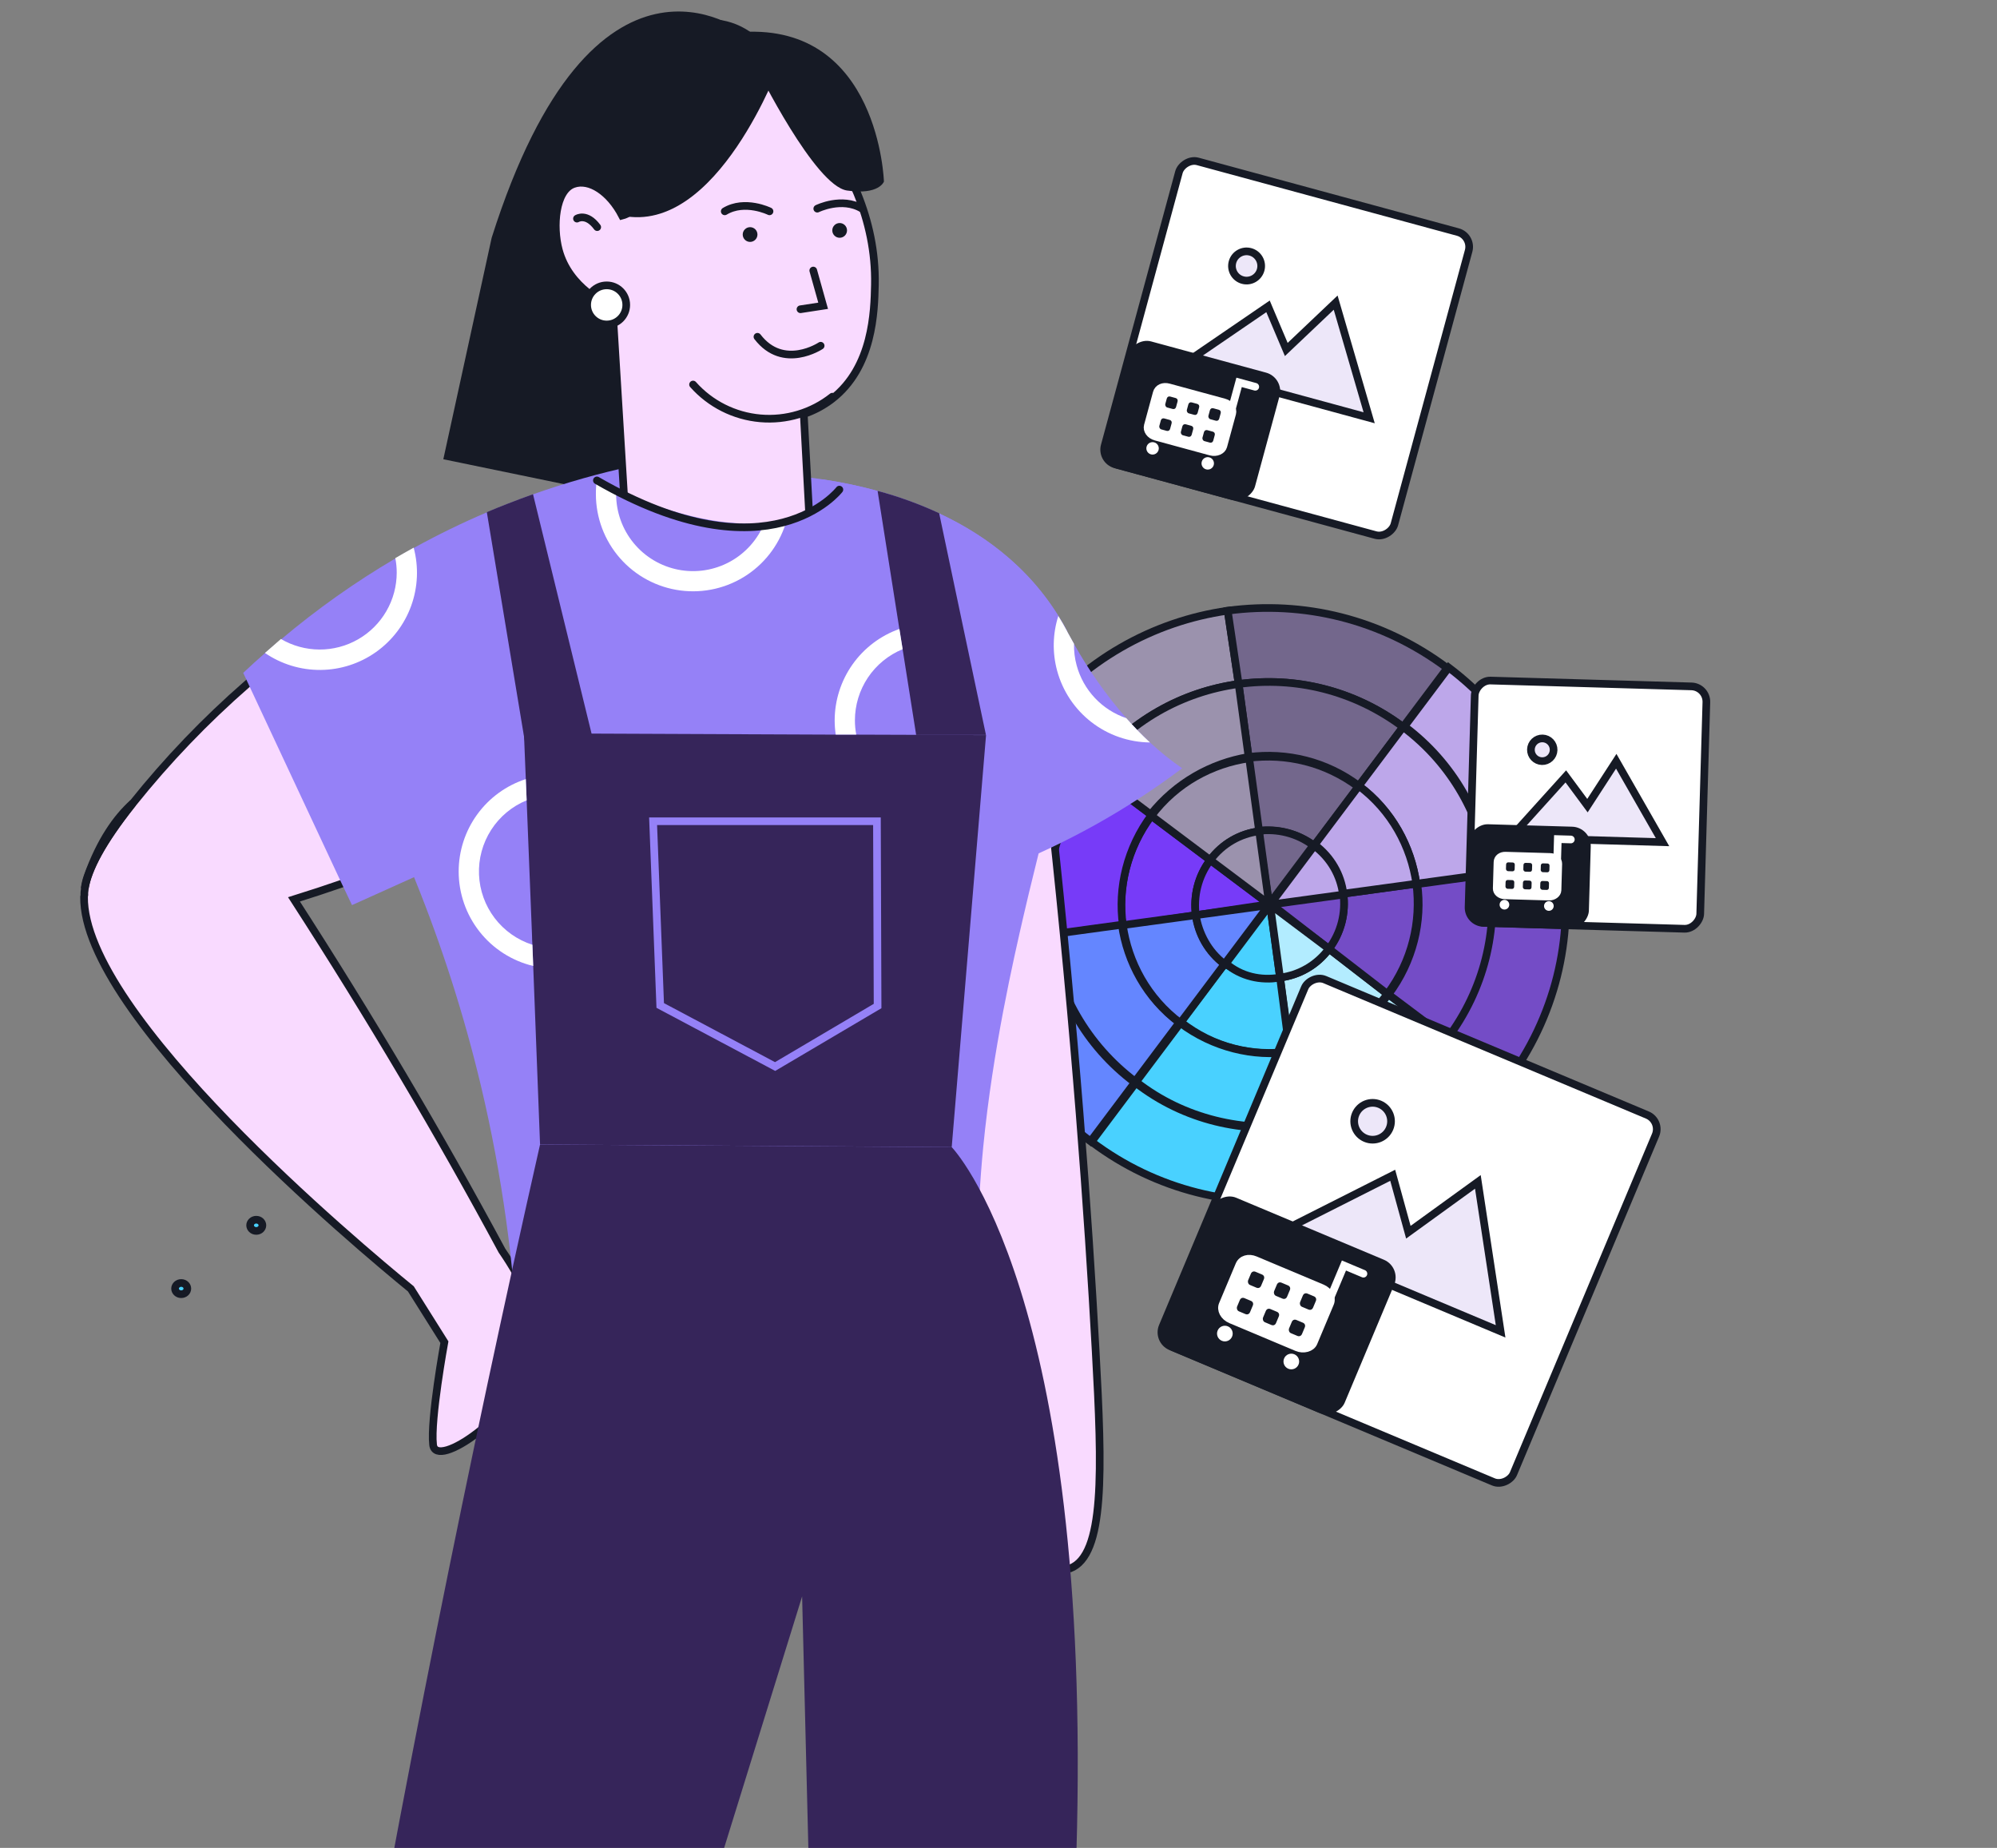 <?xml version="1.0" encoding="UTF-8"?> <svg xmlns="http://www.w3.org/2000/svg" width="521" height="482" viewBox="0 0 521 482" fill="none"><rect x="0" y="0" width="521" height="482" fill="#808080" stroke="none"/><g clip-path="url(#clip0_1986_40959)"><path d="M47.276 334.653C48.212 334.653 48.876 335.358 48.876 336.114C48.876 336.87 48.212 337.576 47.276 337.576C46.339 337.576 45.675 336.87 45.675 336.114C45.675 335.358 46.339 334.653 47.276 334.653Z" fill="#49D1FF" stroke="#161A25" stroke-width="2"></path><path d="M66.856 318.148C67.793 318.148 68.457 318.854 68.457 319.609C68.457 320.365 67.793 321.071 66.856 321.071C65.92 321.071 65.256 320.365 65.256 319.609C65.256 318.854 65.92 318.148 66.856 318.148Z" fill="#49D1FF" stroke="#161A25" stroke-width="2"></path><g clip-path="url(#clip1_1986_40959)"><path d="M284.519 297.71L296.05 282.349C283.165 272.705 275.573 258.726 273.562 244.062L254.432 246.915C257.182 266.297 267.339 284.852 284.519 297.71Z" fill="#6486FF" stroke="#161A25" stroke-width="2" stroke-miterlimit="10" stroke-linecap="round"></path><path d="M273.666 243.807C271.654 229.144 275.074 213.44 284.867 200.91L269.253 189.277C256.395 206.458 251.636 226.921 254.283 246.557L273.666 243.807Z" fill="#773BF8" stroke="#161A25" stroke-width="2" stroke-miterlimit="10" stroke-linecap="round"></path><path d="M323.153 178.424L320.301 159.294C300.918 162.044 282.363 172.201 269.252 189.279L284.614 200.81C294.51 188.027 308.49 180.435 323.153 178.424Z" fill="#9B92AD" stroke="#161A25" stroke-width="2" stroke-miterlimit="10" stroke-linecap="round"></path><path d="M366.049 189.622L377.58 174.261C360.399 161.403 339.935 156.644 320.3 159.291L323.152 178.421C337.816 176.409 353.416 180.082 366.049 189.622Z" fill="#73678C" stroke="#161A25" stroke-width="2" stroke-miterlimit="10" stroke-linecap="round"></path><path d="M407.924 225.162C405.277 205.527 394.867 186.869 377.94 174.114L366.409 189.475C379.294 199.119 386.886 213.098 388.897 227.762L407.924 225.162Z" fill="#BDA7EA" stroke="#161A25" stroke-width="2" stroke-miterlimit="10" stroke-linecap="round"></path><path d="M392.953 282.442C405.811 265.261 410.57 244.797 407.67 225.059L388.643 227.658C390.654 242.322 387.235 258.025 377.441 270.555L392.953 282.442Z" fill="#744CC6" stroke="#161A25" stroke-width="2" stroke-miterlimit="10" stroke-linecap="round"></path><path d="M392.95 282.44L377.589 270.909C367.946 283.794 353.966 291.386 339.303 293.397L341.902 312.424C361.538 309.777 380.093 299.62 392.95 282.44Z" fill="#B3ECFF" stroke="#161A25" stroke-width="2" stroke-miterlimit="10" stroke-linecap="round"></path><path d="M341.799 312.678L339.2 293.651C324.536 295.662 309.086 292.346 296.303 282.449L284.772 297.811C301.7 310.566 322.163 315.326 341.799 312.678Z" fill="#49D1FF" stroke="#161A25" stroke-width="2" stroke-miterlimit="10" stroke-linecap="round"></path><path d="M311.973 238.712C311.337 233.74 312.526 228.624 315.741 224.328L300.379 212.798C293.951 221.388 291.571 231.62 292.843 241.564L311.973 238.712Z" fill="#773BF8" stroke="#161A25" stroke-width="2" stroke-miterlimit="10" stroke-linecap="round"></path><path d="M292.945 241.311C291.57 231.619 294.053 221.135 300.482 212.544L285.12 201.013C275.477 213.899 271.907 229.247 273.918 243.91L292.945 241.311Z" fill="#773BF8" stroke="#161A25" stroke-width="2" stroke-miterlimit="10" stroke-linecap="round"></path><path d="M342.885 220.602L354.416 205.24C345.825 198.812 335.594 196.432 325.649 197.704L328.249 216.731C333.474 216.198 338.59 217.387 342.885 220.602Z" fill="#73678C" stroke="#161A25" stroke-width="2" stroke-miterlimit="10" stroke-linecap="round"></path><path d="M354.519 204.986L366.05 189.625C353.164 179.981 337.816 176.412 323.153 178.423L325.752 197.45C335.697 196.177 345.928 198.557 354.519 204.986Z" fill="#73678C" stroke="#161A25" stroke-width="2" stroke-miterlimit="10" stroke-linecap="round"></path><path d="M361.978 259.277L346.72 247.493C343.505 251.788 338.93 254.353 333.958 254.989L336.557 274.016C346.399 272.997 355.652 267.614 361.978 259.277Z" fill="#B3ECFF" stroke="#161A25" stroke-width="2" stroke-miterlimit="10" stroke-linecap="round"></path><path d="M377.59 270.912L362.229 259.382C355.8 267.972 346.396 272.999 336.705 274.374L339.304 293.401C353.968 291.39 367.947 283.798 377.59 270.912Z" fill="#B3ECFF" stroke="#161A25" stroke-width="2" stroke-miterlimit="10" stroke-linecap="round"></path><path d="M336.45 274.271L333.954 254.991C328.981 255.627 323.866 254.437 319.57 251.223L308.04 266.584C316.527 273.266 326.759 275.646 336.45 274.271Z" fill="#49D1FF" stroke="#161A25" stroke-width="2" stroke-miterlimit="10" stroke-linecap="round"></path><path d="M339.303 293.399L336.703 274.372C327.012 275.746 316.527 273.264 307.937 266.835L296.406 282.197C308.936 291.99 324.639 295.41 339.303 293.399Z" fill="#49D1FF" stroke="#161A25" stroke-width="2" stroke-miterlimit="10" stroke-linecap="round"></path><path d="M331.103 235.86L315.741 224.329C312.527 228.624 311.337 233.74 311.973 238.712L331.103 235.86Z" fill="#773BF8" stroke="#161A25" stroke-width="2" stroke-miterlimit="10" stroke-linecap="round"></path><path d="M331.102 235.859L342.633 220.498C338.338 217.283 333.222 216.093 328.249 216.729L331.102 235.859Z" fill="#73678C" stroke="#161A25" stroke-width="2" stroke-miterlimit="10" stroke-linecap="round"></path><path d="M333.95 254.989L331.351 235.962L319.82 251.323C323.759 254.688 328.875 255.878 333.95 254.989Z" fill="#49D1FF" stroke="#161A25" stroke-width="2" stroke-miterlimit="10" stroke-linecap="round"></path><path d="M296.149 282.091L307.68 266.729C299.089 260.301 294.062 250.897 292.687 241.205L273.66 243.805C275.822 258.824 283.516 272.55 296.149 282.091Z" fill="#6486FF" stroke="#161A25" stroke-width="2" stroke-miterlimit="10" stroke-linecap="round"></path><path d="M307.936 266.832L319.467 251.471C315.171 248.256 312.607 243.681 311.97 238.708L292.943 241.308C294.318 250.999 299.345 260.403 307.936 266.832Z" fill="#6486FF" stroke="#161A25" stroke-width="2" stroke-miterlimit="10" stroke-linecap="round"></path><path d="M377.588 270.908C387.231 258.022 390.801 242.675 388.79 228.011L369.762 230.611C371.137 240.302 368.655 250.787 362.226 259.377L377.588 270.908Z" fill="#744CC6" stroke="#161A25" stroke-width="2" stroke-miterlimit="10" stroke-linecap="round"></path><path d="M361.973 259.274C368.402 250.684 370.782 240.452 369.51 230.507L350.483 233.107C351.119 238.079 349.929 243.195 346.715 247.49L361.973 259.274Z" fill="#744CC6" stroke="#161A25" stroke-width="2" stroke-miterlimit="10" stroke-linecap="round"></path><path d="M346.713 247.489C349.928 243.194 351.118 238.078 350.481 233.106L331.454 235.706L346.713 247.489Z" fill="#744CC6" stroke="#161A25" stroke-width="2" stroke-miterlimit="10" stroke-linecap="round"></path><path d="M388.537 227.907C386.526 213.244 378.934 199.264 366.049 189.621L354.518 204.983C363.108 211.412 368.135 220.816 369.51 230.507L388.537 227.907Z" fill="#BDA7EA" stroke="#161A25" stroke-width="2" stroke-miterlimit="10" stroke-linecap="round"></path><path d="M369.509 230.508C368.134 220.817 363.107 211.413 354.516 204.984L342.986 220.345C347.281 223.56 349.846 228.135 350.482 233.107L369.509 230.508Z" fill="#BDA7EA" stroke="#161A25" stroke-width="2" stroke-miterlimit="10" stroke-linecap="round"></path><path d="M350.378 233.36C349.742 228.387 347.177 223.812 342.882 220.598L331.351 235.959L350.378 233.36Z" fill="#BDA7EA" stroke="#161A25" stroke-width="2" stroke-miterlimit="10" stroke-linecap="round"></path><path d="M319.468 251.474L330.998 236.112L311.971 238.712C312.71 243.431 315.172 248.259 319.468 251.474Z" fill="#6486FF" stroke="#161A25" stroke-width="2" stroke-miterlimit="10" stroke-linecap="round"></path><path d="M325.749 197.447L323.15 178.42C308.486 180.431 294.507 188.023 284.863 200.909L300.225 212.44C306.804 204.205 315.955 199.075 325.749 197.447Z" fill="#9B92AD" stroke="#161A25" stroke-width="2" stroke-miterlimit="10" stroke-linecap="round"></path><path d="M328.498 216.83L325.899 197.803C316.208 199.178 306.804 204.205 300.375 212.796L315.736 224.326C318.951 220.031 323.526 217.466 328.498 216.83Z" fill="#9B92AD" stroke="#161A25" stroke-width="2" stroke-miterlimit="10" stroke-linecap="round"></path><path d="M331.099 235.857L328.5 216.83C323.527 217.466 318.952 220.031 315.738 224.326L331.099 235.857Z" fill="#9B92AD" stroke="#161A25" stroke-width="2" stroke-miterlimit="10" stroke-linecap="round"></path><path d="M346.712 247.492L331.351 235.961L333.95 254.988C338.922 254.352 343.498 251.787 346.712 247.492Z" fill="#B2ECFF" stroke="#161A25" stroke-width="2" stroke-miterlimit="10" stroke-linecap="round"></path><rect x="-1.309" y="0.535" width="99.272" height="103.792" rx="4" transform="matrix(-0.922 -0.387 -0.387 0.922 432.469 291.386)" fill="white" stroke="#161A25" stroke-width="2"></rect><path d="M356.242 296.902C353.795 295.874 352.644 293.056 353.672 290.609C354.701 288.162 357.518 287.011 359.965 288.04C362.413 289.068 363.563 291.885 362.535 294.333C361.507 296.78 358.689 297.93 356.242 296.902Z" fill="#EDE7F9" stroke="#161A25" stroke-width="2" stroke-miterlimit="10" stroke-linecap="round"></path><path d="M391.495 347.268L385.562 308.281L367.429 321.411L363.347 306.558L332.117 322.32L391.495 347.268Z" fill="#EDE7F9" stroke="#161A25" stroke-width="2" stroke-miterlimit="10" stroke-linecap="round"></path><rect width="51.791" height="43.36" rx="5" transform="matrix(-0.922 -0.387 -0.387 0.922 365.653 330.524)" fill="#161A25"></rect><path d="M343.111 347.976L350.625 330.092L355.71 332.229" stroke="white" stroke-width="2" stroke-miterlimit="10" stroke-linecap="round"></path><path d="M323.316 329.949L318.981 340.266C318.403 341.642 319.253 343.415 321.117 344.199L338.403 351.461C340.098 352.173 342.129 351.611 342.707 350.235L347.042 339.917C347.62 338.542 346.77 336.768 344.906 335.985L327.45 328.651C325.755 327.939 323.966 328.401 323.316 329.949Z" fill="white" stroke="white" stroke-width="2" stroke-miterlimit="10"></path><path d="M339.667 340.862L341.362 341.574C341.87 341.788 342.353 341.586 342.57 341.071L343.293 339.351C343.509 338.835 343.315 338.349 342.807 338.135L341.112 337.423C340.603 337.21 340.12 337.411 339.903 337.927L339.181 339.647C339.036 339.99 339.158 340.649 339.667 340.862Z" fill="#161A25"></path><path d="M332.888 338.014L334.583 338.726C335.091 338.939 335.575 338.738 335.791 338.222L336.514 336.502C336.731 335.986 336.536 335.5 336.028 335.287L334.333 334.575C333.825 334.361 333.341 334.562 333.124 335.078L332.402 336.798C332.257 337.142 332.38 337.8 332.888 338.014Z" fill="#161A25"></path><path d="M326.109 335.168L327.803 335.88C328.312 336.094 328.795 335.892 329.012 335.376L329.735 333.657C329.951 333.141 329.757 332.654 329.248 332.441L327.554 331.729C327.045 331.515 326.562 331.717 326.345 332.233L325.623 333.952C325.478 334.296 325.6 334.954 326.109 335.168Z" fill="#161A25"></path><path d="M336.78 347.741L338.474 348.453C338.983 348.667 339.466 348.465 339.683 347.95L340.405 346.23C340.622 345.714 340.428 345.228 339.919 345.014L338.225 344.302C337.716 344.088 337.233 344.29 337.016 344.806L336.294 346.525C336.149 346.869 336.271 347.528 336.78 347.741Z" fill="#161A25"></path><path d="M330.001 344.892L331.695 345.604C332.204 345.817 332.687 345.616 332.904 345.1L333.626 343.38C333.843 342.864 333.649 342.378 333.14 342.164L331.446 341.452C330.937 341.239 330.454 341.44 330.237 341.956L329.514 343.676C329.37 344.02 329.492 344.678 330.001 344.892Z" fill="#161A25"></path><path d="M323.222 342.045L324.916 342.757C325.425 342.971 325.908 342.769 326.125 342.253L326.847 340.534C327.064 340.018 326.87 339.531 326.361 339.318L324.667 338.606C324.158 338.392 323.675 338.594 323.458 339.11L322.735 340.829C322.591 341.173 322.713 341.831 323.222 342.045Z" fill="#161A25"></path><circle cx="2.044" cy="2.044" r="2.044" transform="matrix(-0.922 -0.387 -0.387 0.922 339.569 354.039)" fill="white"></circle><circle cx="2.044" cy="2.044" r="2.044" transform="matrix(-0.922 -0.387 -0.387 0.922 322.232 346.753)" fill="white"></circle><path d="M195.063 233.28C150.638 257.257 84.697 207.783 79.616 202.417C77.293 199.967 77.747 198.192 77.747 198.192C77.861 197.755 78.07 197.349 78.361 197.004C78.651 196.659 79.015 196.383 79.426 196.196C79.99 195.955 80.619 195.91 81.211 196.069C78.571 194.464 77.736 191.274 78.845 189.309C79.817 187.63 82.299 186.721 84.792 187.408C81.518 184.472 80.567 181.018 81.697 179.423C82.627 178.155 84.866 178.166 85.394 178.176C87.243 178.22 89.002 178.977 90.305 180.289C89.799 177.12 90.453 176.064 91.066 175.589C94.457 173.043 107.142 182.708 111.388 185.908C111.789 186.214 112.138 186.468 112.444 186.69C111.811 181.155 111.98 175.24 114.926 172.325C115.476 171.786 117.24 170.033 118.581 170.519C120.155 171.079 120.144 174.268 120.535 176.962C121.222 181.725 123.165 184.884 126.365 190.101C127.188 191.241 128.115 192.302 129.133 193.27L129.756 193.397C142.79 196.111 158.274 197.907 160.693 198.192L195.063 233.28Z" fill="#F9DAFF" stroke="#161A25" stroke-width="2" stroke-miterlimit="10" stroke-linecap="round"></path><path d="M89.773 180.51L98.921 188.115" stroke="#161A25" stroke-width="2" stroke-miterlimit="10" stroke-linecap="round"></path><path d="M84.25 186.678C86.714 189.099 89.39 191.294 92.246 193.237C93.608 194.156 97.263 196.522 97.263 196.522" stroke="#161A25" stroke-width="2" stroke-miterlimit="10" stroke-linecap="round"></path><path d="M81.41 196.079C83.738 197.576 86.15 198.938 88.635 200.156C90.832 201.212 92.923 202.131 94.877 202.871" stroke="#161A25" stroke-width="2" stroke-miterlimit="10" stroke-linecap="round"></path><path d="M109.184 184.312L113.968 188.104" stroke="#161A25" stroke-width="2" stroke-miterlimit="10" stroke-linecap="round"></path><path d="M111.047 213.064C111.958 210.145 113.494 207.459 115.548 205.194C117.602 202.929 120.124 201.137 122.94 199.945" stroke="#161A25" stroke-width="2" stroke-miterlimit="10" stroke-linecap="round"></path><path d="M157.544 201.138C157.544 201.138 150.266 231.325 142.957 236.543" stroke="#161A25" stroke-width="2" stroke-miterlimit="10" stroke-linecap="round"></path><path d="M274.374 213.147C280.479 269.402 283.88 316.658 285.845 352.296C287.598 383.708 288.242 405.625 279.19 409.1C279.19 409.1 271.533 412.026 218.668 355.021L225.47 193.902L274.374 213.147Z" fill="#F9DAFF" stroke="#161A25" stroke-width="2" stroke-miterlimit="10" stroke-linecap="round"></path><path d="M193.758 8.344C193.758 8.344 154.91 -22.023 128.272 62.022L115.66 119.788L192.058 135.557L193.758 8.344Z" fill="#161A25"></path><path d="M21.931 233.882C21.509 264.787 93.587 325.077 107.191 336.189L115.937 350.089C115.937 350.089 112.24 370.253 112.99 376.854C113.74 383.456 134.336 369.217 139.396 354.853C142.681 345.611 136.048 333.59 130.946 326.186C114.659 295.907 96.576 265.375 76.698 234.589C81.039 233.237 85.253 231.843 89.161 230.491C101.973 226.065 111.479 222.126 111.479 222.126L177.368 188.463L189.113 182.464L177.368 152.657L165.105 121.54C165.105 121.54 112.219 136.655 64.382 178.514C53.58 187.93 43.644 198.294 34.691 209.482L34.385 209.863C26.706 219.548 22.956 226.646 22.132 231.716C22.132 232.044 22.048 232.371 22.016 232.709C21.984 233.047 22.016 233.184 22.016 233.427C22.016 233.67 21.931 233.723 21.931 233.882Z" fill="#F9DAFF" stroke="#161A25" stroke-width="2" stroke-miterlimit="10" stroke-linecap="round"></path><path d="M63.453 175.514L89.141 230.438L91.834 236.089L177.39 197.536V152.657L165.127 121.54C156.291 123.443 147.587 125.912 139.069 128.934C136.957 129.694 134.728 130.508 132.531 131.374C130.672 132.102 128.855 132.852 127.06 133.613C120.545 136.39 114.174 139.496 107.974 142.918C106.333 143.82 104.734 144.728 103.178 145.643C92.654 151.831 82.672 158.897 73.34 166.768C71.892 167.983 70.509 169.187 69.115 170.37C67.118 172.092 65.238 173.834 63.453 175.514Z" fill="#9581F7"></path><path d="M196.262 123.705L196.484 125.733L208.979 239.226C245.053 235.63 279.448 222.199 308.413 200.399C305.441 198.336 302.617 196.066 299.963 193.607C297.798 191.604 295.739 189.488 293.795 187.27C288.582 181.295 284.008 174.792 280.148 167.867C279.609 166.926 279.092 165.965 278.543 164.972C278.416 164.74 278.405 164.719 278.331 164.561C277.613 163.198 276.853 161.888 276.05 160.61C260.808 136.116 233.241 127.867 214.788 125.068C208.662 124.091 202.465 123.635 196.262 123.705Z" fill="#9581F7"></path><path d="M83.426 179.178C102.548 211.524 116.711 246.555 125.443 283.102C130.965 306.324 134.251 330.021 135.255 353.87L255.804 352.476C254.561 334.728 254.798 316.907 256.512 299.199C258.994 273.849 264.433 250.158 267.021 238.93C270.845 222.336 273.179 215.555 275.471 200.377C277.232 188.509 278.203 176.536 278.376 164.539C270.348 149.414 257.853 139.876 245.009 133.908C239.835 131.499 234.464 129.537 228.954 128.046C224.328 126.772 219.63 125.778 214.885 125.067C210.66 125.131 206.192 125.3 201.418 125.5C199.644 125.574 197.985 125.648 196.475 125.743C193.782 125.902 191.521 126.06 189.884 126.198C172.805 134.647 153.275 128.659 153.275 128.659C149.317 131.764 145.304 134.869 141.234 137.975C137.283 140.995 133.28 144.009 129.224 147.016C119.662 154.107 109.772 161.177 99.555 168.225C94.154 171.957 88.777 175.608 83.426 179.178Z" fill="#9581F7"></path><path d="M228.255 74.283C228.107 81.138 227.801 95.82 216.964 104.132C214.768 105.808 212.314 107.113 209.697 107.998L211.947 149.677C211.292 150.522 201.226 163.039 185.235 161.497C172.349 160.24 165.166 150.776 164.025 149.223L159.8 80.188C158.142 79.48 148.467 75.181 145.795 65.231C144.136 59.052 144.897 49.673 149.629 48.004C153.854 46.504 159.135 50.116 162.304 56.243C173.278 53.454 191.266 10.486 191.266 10.486C197.793 15.461 228.952 39.85 228.255 74.283Z" fill="#F9DAFF" stroke="#161A25" stroke-width="2" stroke-miterlimit="10" stroke-linecap="round"></path><path d="M150.527 57.025C150.527 57.025 152.999 55.451 155.809 59.243L150.527 57.025Z" fill="white"></path><path d="M150.527 57.025C150.527 57.025 152.999 55.451 155.809 59.243" stroke="#161A25" stroke-width="2" stroke-miterlimit="10" stroke-linecap="round"></path><path d="M180.812 100.3C185.318 105.373 191.595 108.529 198.354 109.118C205.114 109.707 211.842 107.686 217.158 103.469" stroke="#161A25" stroke-width="2" stroke-miterlimit="10" stroke-linecap="round"></path><path d="M195.692 63.098C196.754 63.098 197.614 62.237 197.614 61.175C197.614 60.114 196.754 59.253 195.692 59.253C194.63 59.253 193.77 60.114 193.77 61.175C193.77 62.237 194.63 63.098 195.692 63.098Z" fill="#161A25"></path><path d="M219.059 62.02C220.121 62.02 220.981 61.16 220.981 60.098C220.981 59.036 220.121 58.176 219.059 58.176C217.997 58.176 217.137 59.036 217.137 60.098C217.137 61.16 217.997 62.02 219.059 62.02Z" fill="#161A25"></path><path d="M142.344 166.599L176.418 173.761L224.435 166.906L219.027 127.709C219.027 127.709 215.224 133.127 205.296 135.493C203.369 135.954 201.409 136.261 199.433 136.412C190.434 137.173 177.865 135.419 160.786 127.698C159.149 126.969 157.459 126.167 155.737 125.311L155.219 125.058C150.903 138.908 146.611 152.756 142.344 166.599Z" fill="#9581F7"></path><path d="M200.76 55.124C200.76 55.124 194.338 51.955 189.078 55.124" stroke="#161A25" stroke-width="2" stroke-miterlimit="10" stroke-linecap="round"></path><path d="M213.219 54.427C213.219 54.427 219.641 51.258 224.901 54.427" stroke="#161A25" stroke-width="2" stroke-miterlimit="10" stroke-linecap="round"></path><path d="M214.101 90.18C214.101 90.18 204.373 96.676 197.613 87.846" stroke="#161A25" stroke-width="2" stroke-miterlimit="10" stroke-linecap="round"></path><path d="M212.174 70.566L214.751 79.756L208.836 80.664" stroke="#161A25" stroke-width="2" stroke-miterlimit="10" stroke-linecap="round"></path><path d="M203.507 16.519C203.507 16.519 187.146 61.388 162.314 56.245L144.453 34.982C144.453 34.982 180.841 -17.587 203.507 16.519Z" fill="#161A25"></path><path d="M197.613 18.155C197.613 18.155 212.58 48.459 220.977 49.694C229.374 50.93 230.61 47.36 230.61 47.36C230.61 47.36 229.342 6.241 193.758 8.343L197.613 18.155Z" fill="#161A25"></path><path d="M248.293 299.221C248.293 299.221 285.155 336.897 280.825 483.429C276.494 629.961 248.293 766.025 248.293 766.025H217.936L209.265 416.41L100.842 766.025H57.473C66.324 698.708 76.886 629.281 89.16 557.746C104.834 467.353 122.273 380.921 140.894 298.534L248.293 299.221Z" fill="#36255A"></path><path d="M136.691 191.283C136.85 195.265 137.019 199.237 137.177 203.219L137.399 208.753C137.878 220.449 138.343 232.149 138.793 243.852C138.793 244.708 138.857 245.574 138.899 246.429C138.962 248.278 139.036 250.126 139.11 251.964C139.723 267.491 140.318 283.01 140.895 298.523L248.294 299.22L255.74 209.884L256.31 203.018L257.25 191.748L239.02 191.674L223.387 191.621H218.032L136.691 191.283Z" fill="#36255A"></path><path d="M228.953 128.036L234.635 164.033L235.48 169.314L239.008 191.632V191.706H257.228L252.697 170.275L251.356 163.938L245.018 133.867C239.84 131.467 234.465 129.517 228.953 128.036Z" fill="#36255A"></path><path d="M127.008 133.592L137.57 197.305H155.79C150.213 174.497 144.636 151.7 139.059 128.913C136.947 129.674 134.718 130.487 132.521 131.353C130.62 132.082 128.803 132.832 127.008 133.592Z" fill="#36255A"></path><path d="M22.102 231.716C22.925 226.646 26.675 219.548 34.354 209.863L34.66 209.482C30.383 213.338 26.157 219.316 22.83 228.632C22.479 229.631 22.234 230.665 22.102 231.716Z" fill="#F9DAFF" stroke="#161A25" stroke-width="2" stroke-miterlimit="10" stroke-linecap="round"></path><path d="M228.786 214.215H170.387C171.006 230.234 171.626 246.251 172.246 262.263L202.222 278.191L228.955 262.411L228.786 214.215Z" stroke="#9581F7" stroke-width="2" stroke-miterlimit="10"></path><path d="M69.121 170.317C73.394 173.24 78.459 174.785 83.636 174.745C88.813 174.704 93.854 173.079 98.08 170.088C102.306 167.097 105.515 162.885 107.275 158.016C109.036 153.147 109.263 147.856 107.927 142.854C106.287 143.756 104.688 144.664 103.132 145.58C103.379 146.825 103.503 148.091 103.502 149.361C103.5 152.893 102.567 156.363 100.795 159.419C99.023 162.475 96.477 165.01 93.412 166.766C90.347 168.523 86.872 169.439 83.34 169.423C79.807 169.406 76.342 168.458 73.293 166.673C71.846 167.93 70.515 169.134 69.121 170.317Z" fill="white"></path><path d="M119.664 227.322C119.666 233.017 121.586 238.545 125.114 243.015C128.641 247.485 133.571 250.638 139.109 251.964C139.035 250.126 138.962 248.278 138.898 246.429C134.979 245.174 131.54 242.743 129.048 239.467C126.557 236.191 125.132 232.229 124.969 228.116C124.805 224.004 125.91 219.94 128.133 216.477C130.356 213.013 133.591 210.317 137.398 208.753L137.177 203.219C132.087 204.873 127.651 208.096 124.506 212.426C121.36 216.756 119.665 221.97 119.664 227.322Z" fill="white"></path><path d="M275.796 174.955C277.244 180.286 280.393 184.998 284.765 188.375C289.137 191.752 294.492 193.608 300.016 193.661C297.851 191.658 295.792 189.542 293.848 187.324C290.729 186.272 287.916 184.47 285.658 182.075C283.4 179.681 281.765 176.768 280.898 173.593C280.392 171.749 280.158 169.842 280.201 167.931C279.662 166.991 279.145 166.03 278.595 165.037C278.469 164.805 278.458 164.784 278.384 164.625C277.666 163.263 276.905 161.953 276.103 160.675C274.63 165.306 274.523 170.265 275.796 174.955Z" fill="white"></path><path d="M217.758 187.925C217.758 189.155 217.85 190.384 218.032 191.6H223.388C223.154 190.382 223.037 189.144 223.039 187.904C223.039 183.922 224.223 180.031 226.44 176.724C228.658 173.418 231.809 170.846 235.492 169.335L234.647 164.054C229.711 165.801 225.438 169.034 222.414 173.309C219.389 177.583 217.763 182.689 217.758 187.925Z" fill="white"></path><path d="M155.463 128.913C155.469 135.057 157.707 140.988 161.759 145.606C165.811 150.223 171.403 153.212 177.493 154.016C183.583 154.821 189.759 153.386 194.871 149.979C199.983 146.572 203.684 141.425 205.285 135.494C203.359 135.954 201.398 136.261 199.423 136.413C197.68 140.732 194.489 144.311 190.397 146.536C186.304 148.76 181.565 149.492 176.992 148.606C172.42 147.719 168.297 145.269 165.333 141.676C162.368 138.084 160.746 133.571 160.744 128.913C160.744 128.501 160.744 128.1 160.744 127.699C159.107 126.97 157.417 126.167 155.695 125.312C155.526 126.505 155.449 127.709 155.463 128.913Z" fill="white"></path><path d="M158.281 84.635C161.099 84.635 163.383 82.351 163.383 79.533C163.383 76.716 161.099 74.432 158.281 74.432C155.464 74.432 153.18 76.716 153.18 79.533C153.18 82.351 155.464 84.635 158.281 84.635Z" fill="white" stroke="#161A25" stroke-width="2" stroke-miterlimit="10" stroke-linecap="round"></path><path d="M218.985 127.709C218.985 127.709 200.87 151.358 155.727 125.312" stroke="#161A25" stroke-width="2" stroke-miterlimit="10" stroke-linecap="round"></path><rect x="-1.029" y="0.97" width="60.434" height="63.22" rx="4" transform="matrix(-1 -0.029 -0.029 1 444.292 178.152)" fill="white" stroke="#161A25" stroke-width="2"></rect><path d="M402.277 198.534C400.641 198.486 399.353 197.122 399.401 195.486C399.449 193.85 400.813 192.562 402.449 192.61C404.085 192.658 405.372 194.022 405.325 195.658C405.277 197.294 403.912 198.581 402.277 198.534Z" fill="#EDE7F9" stroke="#161A25" stroke-width="2" stroke-miterlimit="10" stroke-linecap="round"></path><path d="M433.739 219.667L421.666 198.565L414.155 210.144L408.508 202.51L394.05 218.511L433.739 219.667Z" fill="#EDE7F9" stroke="#161A25" stroke-width="2" stroke-miterlimit="10" stroke-linecap="round"></path><rect width="31.929" height="26.731" rx="5" transform="matrix(-1 -0.029 -0.029 1 415.157 215.779)" fill="#161A25"></rect><path d="M406.07 230.823L406.418 218.869L409.817 218.968" stroke="white" stroke-width="2" stroke-miterlimit="10" stroke-linecap="round"></path><path d="M390.683 224.852L390.482 231.749C390.456 232.668 391.339 233.499 392.585 233.535L404.139 233.872C405.272 233.905 406.315 233.13 406.341 232.21L406.542 225.314C406.569 224.394 405.686 223.563 404.44 223.527L392.772 223.188C391.64 223.155 390.713 223.818 390.683 224.852Z" fill="white" stroke="white" stroke-width="2" stroke-miterlimit="10"></path><path d="M402.507 227.497L403.64 227.53C403.98 227.54 404.213 227.317 404.223 226.972L404.257 225.823C404.267 225.478 404.047 225.241 403.707 225.232L402.574 225.199C402.234 225.189 402.001 225.412 401.991 225.757L401.958 226.906C401.951 227.136 402.167 227.488 402.507 227.497Z" fill="#161A25"></path><path d="M397.975 227.367L399.108 227.4C399.448 227.409 399.681 227.186 399.691 226.841L399.725 225.692C399.735 225.347 399.515 225.111 399.175 225.101L398.042 225.068C397.703 225.058 397.469 225.281 397.459 225.626L397.426 226.775C397.419 227.005 397.636 227.357 397.975 227.367Z" fill="#161A25"></path><path d="M393.444 227.236L394.577 227.269C394.916 227.279 395.15 227.055 395.16 226.71L395.193 225.561C395.203 225.216 394.983 224.98 394.643 224.97L393.511 224.937C393.171 224.927 392.938 225.15 392.928 225.495L392.894 226.644C392.887 226.874 393.104 227.226 393.444 227.236Z" fill="#161A25"></path><path d="M402.373 232.094L403.506 232.127C403.845 232.137 404.079 231.914 404.089 231.569L404.122 230.419C404.132 230.075 403.912 229.838 403.573 229.828L402.44 229.795C402.1 229.785 401.867 230.009 401.857 230.353L401.823 231.503C401.816 231.733 402.033 232.084 402.373 232.094Z" fill="#161A25"></path><path d="M397.841 231.962L398.974 231.995C399.313 232.005 399.547 231.782 399.557 231.437L399.59 230.288C399.6 229.943 399.38 229.706 399.041 229.696L397.908 229.663C397.568 229.654 397.335 229.877 397.325 230.222L397.291 231.371C397.284 231.601 397.501 231.952 397.841 231.962Z" fill="#161A25"></path><path d="M393.312 231.83L394.445 231.863C394.785 231.873 395.018 231.65 395.028 231.305L395.062 230.156C395.072 229.811 394.852 229.574 394.512 229.565L393.379 229.532C393.039 229.522 392.806 229.745 392.796 230.09L392.762 231.239C392.756 231.469 392.972 231.821 393.312 231.83Z" fill="#161A25"></path><circle cx="1.26" cy="1.26" r="1.26" transform="matrix(-1 -0.029 -0.029 1 405.382 235.095)" fill="white"></circle><circle cx="1.26" cy="1.26" r="1.26" transform="matrix(-1 -0.029 -0.029 1 393.79 234.758)" fill="white"></circle><rect x="-1.227" y="0.703" width="78.323" height="81.908" rx="4" transform="matrix(-0.965 -0.262 -0.262 0.965 383.202 60.575)" fill="white" stroke="#161A25" stroke-width="2"></rect><path d="M324.221 73.056C322.189 72.504 320.99 70.409 321.543 68.377C322.095 66.346 324.19 65.146 326.222 65.699C328.253 66.251 329.452 68.346 328.9 70.378C328.347 72.409 326.252 73.609 324.221 73.056Z" fill="#EDE7F9" stroke="#161A25" stroke-width="2" stroke-miterlimit="10" stroke-linecap="round"></path><path d="M357.204 108.97L348.462 78.938L335.579 91.158L330.816 79.907L307.911 95.565L357.204 108.97Z" fill="#EDE7F9" stroke="#161A25" stroke-width="2" stroke-miterlimit="10" stroke-linecap="round"></path><rect width="41.077" height="34.39" rx="5" transform="matrix(-0.965 -0.262 -0.262 0.965 335.125 98.508)" fill="#161A25"></rect><path d="M319.23 114.584L323.268 99.738L327.488 100.886" stroke="white" stroke-width="2" stroke-miterlimit="10" stroke-linecap="round"></path><path d="M301.78 102.481L299.45 111.046C299.14 112.189 299.994 113.494 301.541 113.915L315.891 117.817C317.298 118.2 318.836 117.545 319.147 116.403L321.476 107.838C321.787 106.696 320.933 105.39 319.385 104.969L304.894 101.029C303.487 100.646 302.129 101.197 301.78 102.481Z" fill="white" stroke="white" stroke-width="2" stroke-miterlimit="10"></path><path d="M315.776 109.351L317.183 109.734C317.605 109.849 317.964 109.64 318.08 109.212L318.468 107.784C318.585 107.356 318.381 106.994 317.959 106.879L316.552 106.496C316.13 106.382 315.771 106.591 315.655 107.019L315.267 108.446C315.189 108.732 315.354 109.237 315.776 109.351Z" fill="#161A25"></path><path d="M310.15 107.82L311.557 108.203C311.979 108.318 312.338 108.109 312.455 107.68L312.843 106.253C312.959 105.825 312.756 105.463 312.334 105.348L310.927 104.965C310.505 104.85 310.146 105.059 310.029 105.488L309.641 106.915C309.563 107.201 309.728 107.705 310.15 107.82Z" fill="#161A25"></path><path d="M304.524 106.292L305.931 106.675C306.353 106.789 306.712 106.58 306.828 106.152L307.217 104.725C307.333 104.296 307.129 103.934 306.707 103.819L305.3 103.437C304.878 103.322 304.519 103.531 304.403 103.959L304.015 105.387C303.937 105.672 304.102 106.177 304.524 106.292Z" fill="#161A25"></path><path d="M314.224 115.061L315.63 115.444C316.053 115.559 316.412 115.35 316.528 114.922L316.916 113.494C317.033 113.066 316.829 112.704 316.407 112.589L315 112.206C314.578 112.092 314.219 112.301 314.102 112.729L313.714 114.156C313.637 114.442 313.802 114.947 314.224 115.061Z" fill="#161A25"></path><path d="M308.594 113.531L310.001 113.914C310.423 114.029 310.782 113.82 310.898 113.391L311.286 111.964C311.403 111.536 311.199 111.173 310.777 111.059L309.37 110.676C308.948 110.561 308.589 110.77 308.473 111.199L308.085 112.626C308.007 112.912 308.172 113.416 308.594 113.531Z" fill="#161A25"></path><path d="M302.968 112.001L304.375 112.383C304.797 112.498 305.156 112.289 305.272 111.861L305.66 110.433C305.777 110.005 305.573 109.643 305.151 109.528L303.744 109.146C303.322 109.031 302.963 109.24 302.847 109.668L302.458 111.096C302.381 111.381 302.546 111.886 302.968 112.001Z" fill="#161A25"></path><circle cx="1.622" cy="1.622" r="1.622" transform="matrix(-0.965 -0.262 -0.262 0.965 317.08 119.723)" fill="white"></circle><circle cx="1.622" cy="1.622" r="1.622" transform="matrix(-0.965 -0.262 -0.262 0.965 302.686 115.807)" fill="white"></circle></g></g><defs><clipPath id="clip0_1986_40959"><rect width="521" height="495" fill="white" transform="matrix(-1 0 0 1 521 0)"></rect></clipPath><clipPath id="clip1_1986_40959"><rect width="527" height="539" fill="white" transform="translate(-6 3)"></rect></clipPath></defs></svg> 